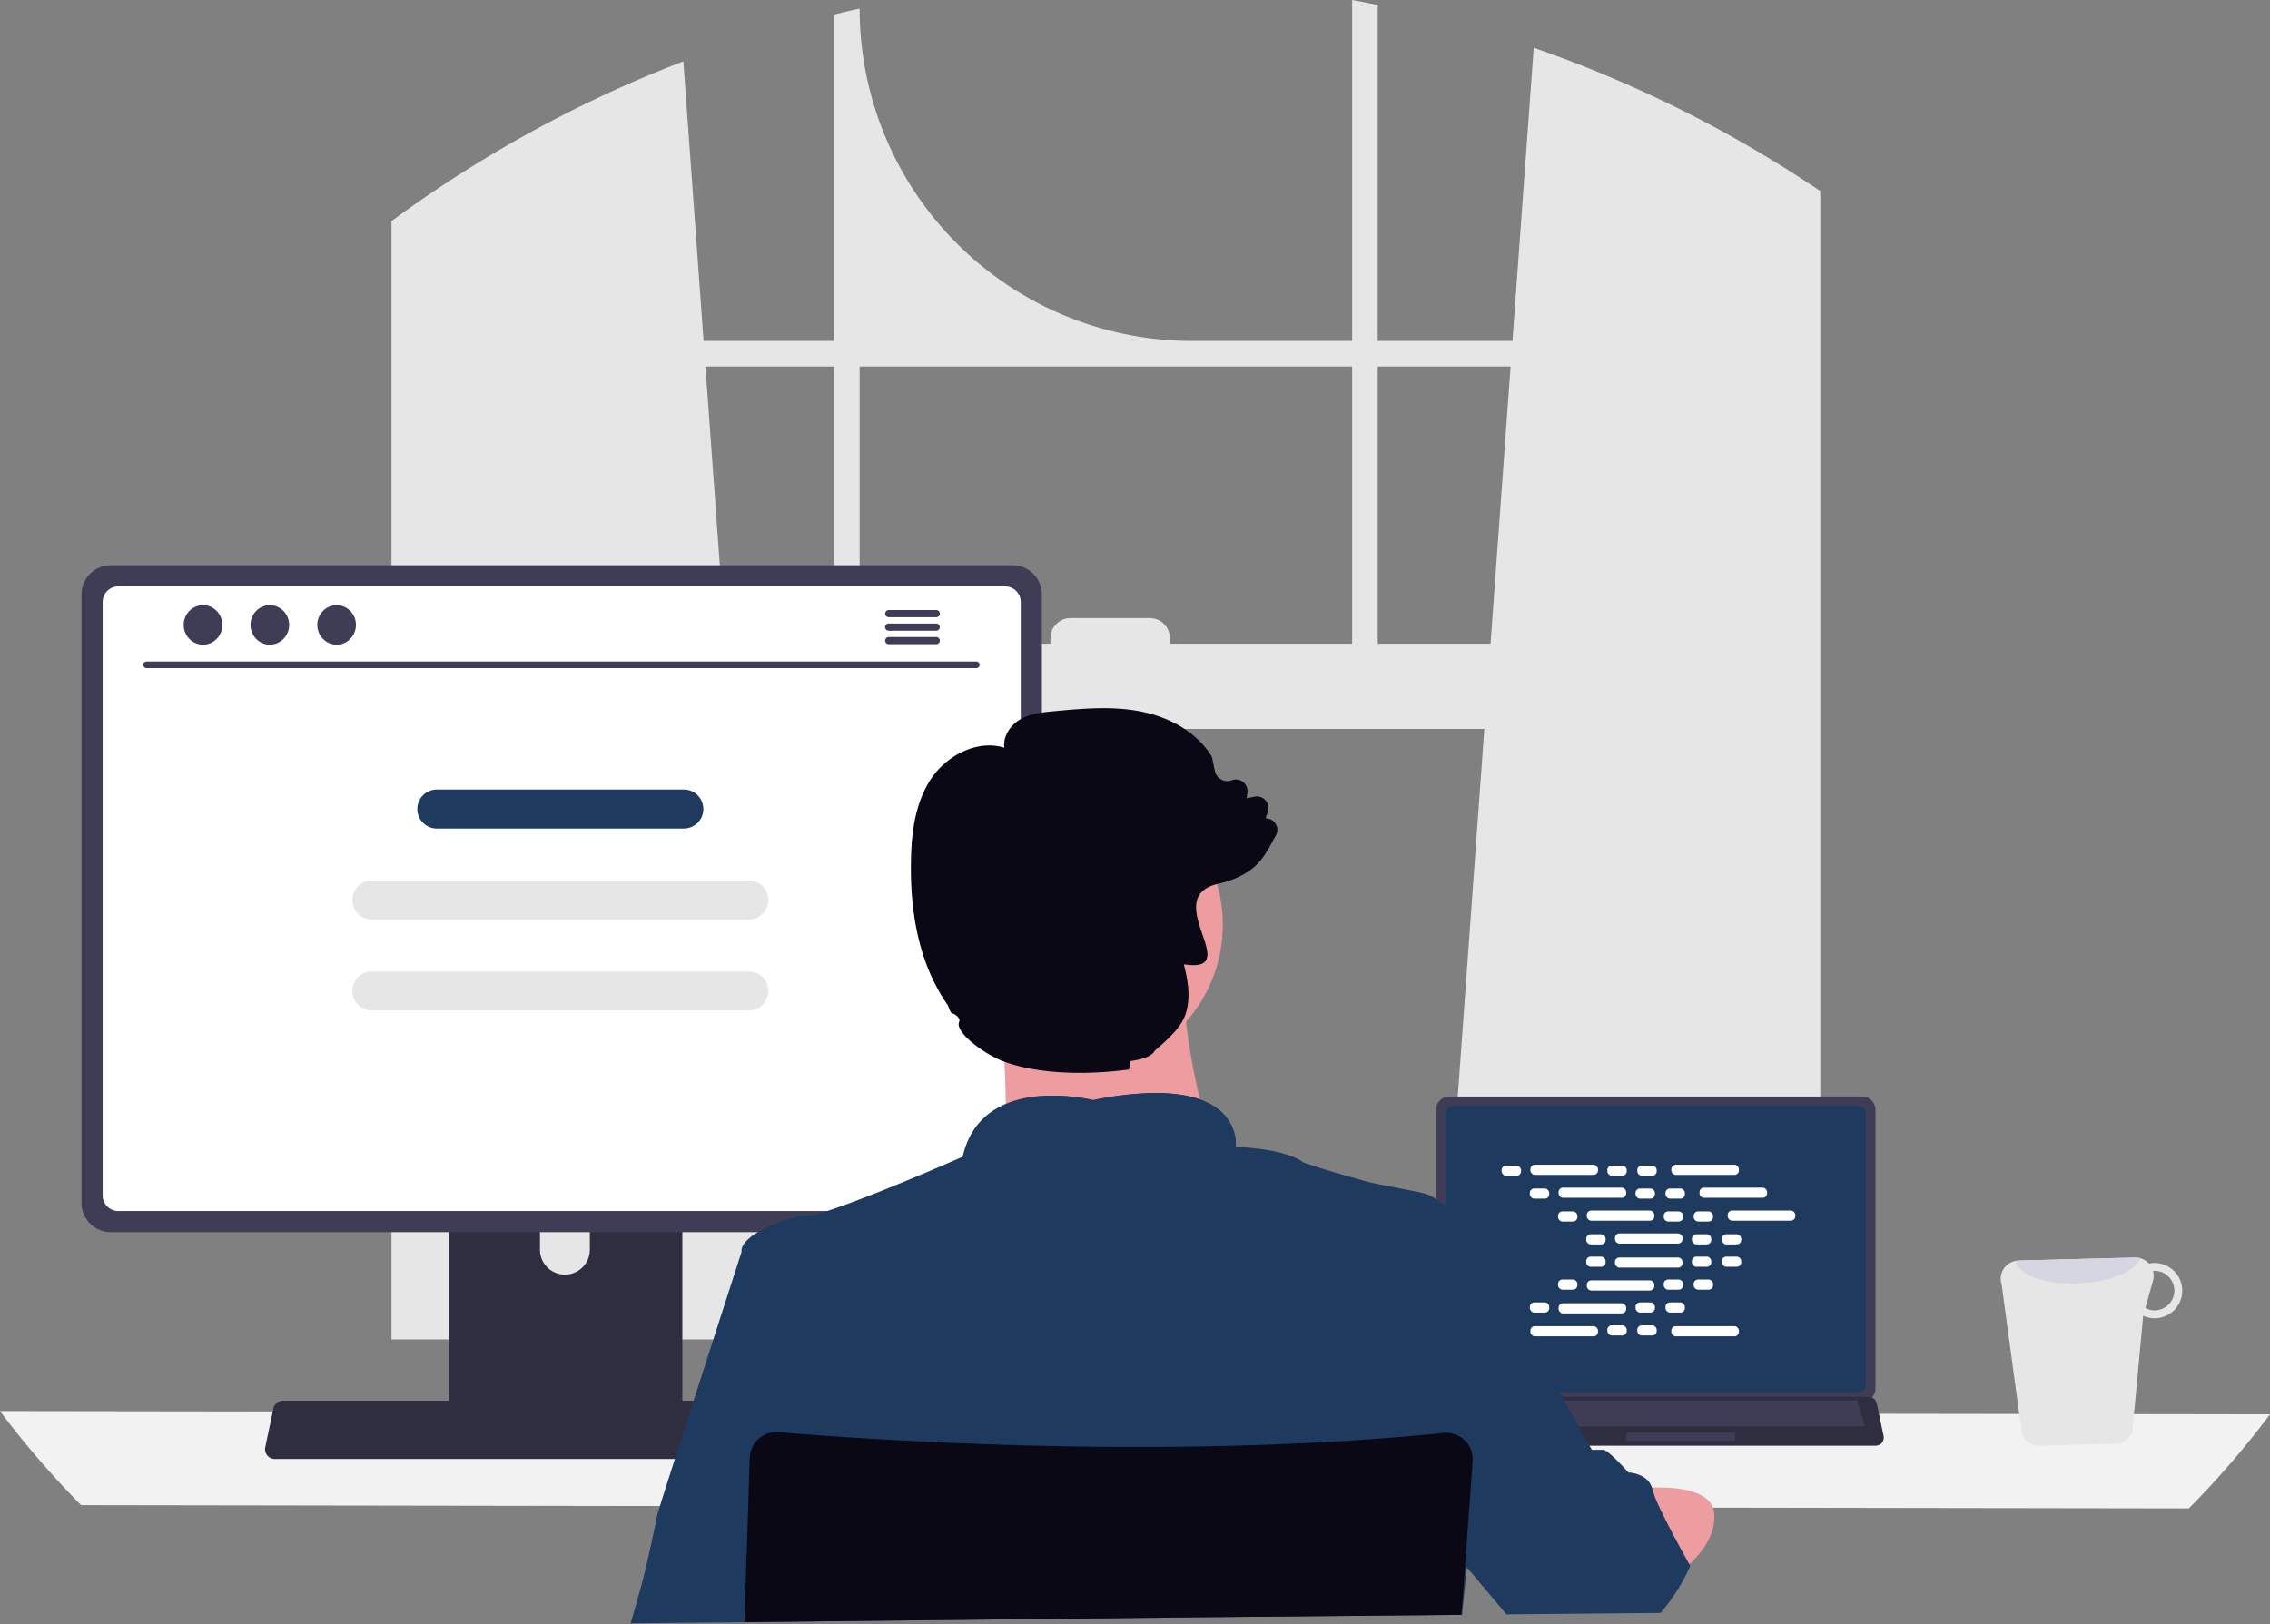 <svg xmlns="http://www.w3.org/2000/svg" width="800" height="572.62" viewBox="0 0 800 572.62" xmlns:xlink="http://www.w3.org/1999/xlink" role="img" artist="Katerina Limpitsouni" source="https://undraw.co/"><rect x="0" y="0" width="800" height="572.62" fill="#808080" stroke="none"/><g transform="translate(-28.583 -435)"><path d="M878.163,227.233c-1-.664-2-1.294-3-1.936a435.517,435.517,0,0,0-91.985-44.589l-7.491,103.335H728.2V165.624c-2.989-.618-6-1.2-9.014-1.752V284.043H662.753A117.137,117.137,0,0,1,545.616,166.906h0c-3.024.653-6.025,1.352-9.026,2.1V284.043H490.627l-7.136-98.536a436.225,436.225,0,0,0-93.851,49.858c-.5.344-1.008.7-1.5,1.042-2.531,1.775-5.028,3.585-7.514,5.418V636.049H516.089l-2.394-33.158L500.523,420.835H765.779L752.607,602.891l-2.394,33.158H884.176V231.219Q881.186,229.192,878.163,227.233ZM536.591,390.769H498.347l-7.067-97.7h45.311Zm182.595,0H654.953v-1.936a7.078,7.078,0,0,0-7.09-7.078H619.939a7.075,7.075,0,0,0-7.078,7.078v1.936H545.616v-97.7H719.186Zm9.014,0v-97.7h46.834l-7.067,97.7Z" transform="translate(-214.08 271.129)" fill="#e6e6e6"/><path d="M206.59,598.162a316.829,316.829,0,0,0,28.591,33.158L978,632.466a316.84,316.84,0,0,0,28.591-33.159Z" transform="translate(-178.007 334.261)" fill="#f2f2f2"/><path d="M702.02,506.061v98.163a4.721,4.721,0,0,0,4.718,4.718H852.2a4.722,4.722,0,0,0,4.718-4.718V506.061a4.724,4.724,0,0,0-4.718-4.713H706.738a4.724,4.724,0,0,0-4.718,4.713Z" transform="translate(-167.359 320.188)" fill="#3f3d56"/><path d="M705,506.849v95.73a2.526,2.526,0,0,0,2.521,2.521h143.04a2.526,2.526,0,0,0,2.521-2.521v-95.73a2.527,2.527,0,0,0-2.521-2.527H707.521A2.527,2.527,0,0,0,705,506.849Z" transform="translate(-166.926 320.62)" fill="#1E3A5F"/><path d="M699.446,609.93A2.829,2.829,0,0,0,701.672,611H857.433a2.866,2.866,0,0,0,2.8-3.454l-2.418-11.485a2.871,2.871,0,0,0-1.785-2.082,2.775,2.775,0,0,0-1.017-.192H704.08a2.776,2.776,0,0,0-1.017.192,2.871,2.871,0,0,0-1.785,2.082l-2.418,11.485a2.864,2.864,0,0,0,.585,2.389Z" transform="translate(-167.827 333.625)" fill="#2f2e41"/><rect width="4.797" height="2.878" rx="0.488" transform="translate(542.16 932.354) rotate(180)" fill="#3f3d56"/><rect width="4.797" height="2.878" rx="0.488" transform="translate(542.274 937.151) rotate(180)" fill="#3f3d56"/><path d="M.559,0H37.82a.559.559,0,0,1,.559.559v1.76a.559.559,0,0,1-.559.559H.559A.559.559,0,0,1,0,2.319V.559A.559.559,0,0,1,.559,0Z" transform="translate(640.14 942.909) rotate(180)" fill="#3f3d56"/><rect width="6.833" height="3.576" rx="1.561" transform="translate(557.798 845.887)" fill="#fff"/><rect width="6.833" height="3.576" rx="1.561" transform="translate(595.05 845.887)" fill="#fff"/><rect width="6.833" height="3.576" rx="1.561" transform="translate(605.604 845.887)" fill="#fff"/><rect width="23.819" height="3.576" rx="1.561" transform="translate(567.931 845.588)" fill="#fff"/><rect width="23.819" height="3.576" rx="1.561" transform="translate(617.599 845.588)" fill="#fff"/><rect width="6.833" height="3.576" rx="1.561" transform="translate(567.732 853.957)" fill="#fff"/><rect width="6.833" height="3.576" rx="1.561" transform="translate(604.983 853.957)" fill="#fff"/><rect width="6.833" height="3.576" rx="1.561" transform="translate(615.538 853.957)" fill="#fff"/><rect width="23.819" height="3.576" rx="1.561" transform="translate(577.865 853.659)" fill="#fff"/><rect width="23.819" height="3.576" rx="1.561" transform="translate(627.532 853.659)" fill="#fff"/><rect width="6.833" height="3.576" rx="1.561" transform="translate(577.666 862.029)" fill="#fff"/><rect width="6.833" height="3.576" rx="1.561" transform="translate(614.916 862.029)" fill="#fff"/><rect width="6.833" height="3.576" rx="1.561" transform="translate(625.471 862.029)" fill="#fff"/><rect width="23.819" height="3.576" rx="1.561" transform="translate(587.798 861.73)" fill="#fff"/><rect width="23.819" height="3.576" rx="1.561" transform="translate(637.466 861.73)" fill="#fff"/><rect width="6.833" height="3.576" rx="1.561" transform="translate(587.599 870.099)" fill="#fff"/><rect width="6.833" height="3.576" rx="1.561" transform="translate(624.85 870.099)" fill="#fff"/><rect width="6.833" height="3.576" rx="1.561" transform="translate(635.404 870.099)" fill="#fff"/><rect width="23.819" height="3.576" rx="1.561" transform="translate(597.732 869.801)" fill="#fff"/><rect width="6.833" height="3.576" rx="1.561" transform="translate(595.05 902.193)" fill="#fff"/><rect width="6.833" height="3.576" rx="1.561" transform="translate(605.604 902.193)" fill="#fff"/><rect width="23.819" height="3.576" rx="1.561" transform="translate(617.599 902.491)" fill="#fff"/><rect width="6.833" height="3.576" rx="1.561" transform="translate(557.798 902.193)" fill="#fff"/><rect width="23.819" height="3.576" rx="1.561" transform="translate(567.931 902.491)" fill="#fff"/><rect width="6.833" height="3.576" rx="1.561" transform="translate(567.732 894.122)" fill="#fff"/><rect width="6.833" height="3.576" rx="1.561" transform="translate(604.983 894.122)" fill="#fff"/><rect width="6.833" height="3.576" rx="1.561" transform="translate(615.538 894.122)" fill="#fff"/><rect width="23.819" height="3.576" rx="1.561" transform="translate(577.865 894.42)" fill="#fff"/><rect width="6.833" height="3.576" rx="1.561" transform="translate(577.666 886.051)" fill="#fff"/><rect width="6.833" height="3.576" rx="1.561" transform="translate(614.916 886.051)" fill="#fff"/><rect width="6.833" height="3.576" rx="1.561" transform="translate(625.471 886.051)" fill="#fff"/><rect width="23.819" height="3.576" rx="1.561" transform="translate(587.798 886.349)" fill="#fff"/><rect width="6.833" height="3.576" rx="1.561" transform="translate(587.599 877.98)" fill="#fff"/><rect width="6.833" height="3.576" rx="1.561" transform="translate(624.85 877.98)" fill="#fff"/><rect width="6.833" height="3.576" rx="1.561" transform="translate(635.404 877.98)" fill="#fff"/><rect width="23.819" height="3.576" rx="1.561" transform="translate(597.732 878.278)" fill="#fff"/><path d="M398.28,501.855V619.324h82.295V501.855a3.949,3.949,0,0,0-2.783-3.78,3.636,3.636,0,0,0-1.18-.183H402.254A3.967,3.967,0,0,0,398.28,501.855ZM430.4,542.218a8.785,8.785,0,1,1,17.57,0v13.63a8.785,8.785,0,1,1-17.57,0Z" transform="translate(-211.513 319.685)" fill="#2f2e41"/><path d="M398.06,600.632V611.96a2.229,2.229,0,0,0,2.211,2.222h78.378a2.222,2.222,0,0,0,2.211-2.222V600.632Z" transform="translate(-211.545 334.62)" fill="#3f3d56"/><path d="M285.25,348.139V562.621a10.316,10.316,0,0,0,10.308,10.308H613.4a10.316,10.316,0,0,0,10.308-10.308V348.139a10.322,10.322,0,0,0-10.308-10.3H295.558a10.321,10.321,0,0,0-10.308,10.3Z" transform="translate(-227.944 296.419)" fill="#3f3d56"/><path d="M291.76,349.863V559.03a5.519,5.519,0,0,0,5.509,5.509H609.806a5.519,5.519,0,0,0,5.509-5.509V349.863a5.521,5.521,0,0,0-5.509-5.521H297.269A5.521,5.521,0,0,0,291.76,349.863Z" transform="translate(-226.998 297.364)" fill="#fff"/><path d="M342.5,614.239a3.377,3.377,0,0,0,2.657,1.271H531.094a3.422,3.422,0,0,0,3.344-4.123l-2.886-13.71a3.428,3.428,0,0,0-2.13-2.485,3.313,3.313,0,0,0-1.214-.229H348.03a3.316,3.316,0,0,0-1.214.229,3.427,3.427,0,0,0-2.13,2.485l-2.886,13.71A3.419,3.419,0,0,0,342.5,614.239Z" transform="translate(-219.734 333.796)" fill="#2f2e41"/><path d="M597.848,369.794H305.409a1.163,1.163,0,1,1,0-2.326h292.44a1.163,1.163,0,1,1,0,2.326Z" transform="translate(-225.183 300.726)" fill="#3f3d56"/><ellipse cx="6.815" cy="6.967" rx="6.815" ry="6.967" transform="translate(93.317 648.321)" fill="#3f3d56"/><ellipse cx="6.815" cy="6.967" rx="6.815" ry="6.967" transform="translate(116.861 648.321)" fill="#3f3d56"/><ellipse cx="6.815" cy="6.967" rx="6.815" ry="6.967" transform="translate(140.405 648.321)" fill="#3f3d56"/><path d="M0,0H138.582l2.729,9.163H0Z" transform="translate(544.477 928.654)" fill="#3f3d56"/><path d="M550.486,351.622H533.763a1.266,1.266,0,0,0,0,2.531h16.722a1.266,1.266,0,1,0,0-2.531Z" transform="translate(-191.998 298.422)" fill="#3f3d56"/><path d="M550.489,355.772H533.767a1.266,1.266,0,1,0,0,2.532h16.722a1.266,1.266,0,1,0,0-2.531Z" transform="translate(-192.002 299.025)" fill="#3f3d56"/><path d="M550.486,359.922H533.763a1.266,1.266,0,0,0,0,2.531h16.722a1.266,1.266,0,1,0,0-2.531Z" transform="translate(-191.998 299.629)" fill="#3f3d56"/><g transform="translate(733.68 878.293)"><path d="M900.245,605.468a6.468,6.468,0,0,0,6.233,4.366l26.706-.687a6.38,6.38,0,0,0,6.029-4.695l3.779-40.411a9.873,9.873,0,0,0,4.272.878,9.739,9.739,0,0,0-.489-19.472,8.249,8.249,0,0,0-1.75.182,6.6,6.6,0,0,0-4.913-2.12l-41.079,1.061a5.89,5.89,0,0,0-1.013.126,6.416,6.416,0,0,0-4.912,8.331Zm43.522-44.17,2.689-9.63a6.557,6.557,0,0,0,.021-3.4c.13,0,.246-.062.376-.062a6.966,6.966,0,1,1,.326,13.929A6.556,6.556,0,0,1,943.767,561.3Z" transform="translate(-892.779 -543.508)" fill="#e6e6e6"/><path d="M897.978,544.7c.875,5,10.715,8.522,22.546,7.911,10.88-.5,19.776-4.322,21.406-8.849a6.072,6.072,0,0,0-1.859-.248l-41.079,1.061a5.9,5.9,0,0,0-1.013.126Z" transform="translate(-892.737 -543.508)" fill="#d6d6e3"/></g><g transform="translate(250.837 684.649)"><path d="M608.259,538.318s-88.873,10.718-80.387,0c3.073-3.877,3.921-15.363,3.751-28.448-.054-3.975-.2-8.092-.4-12.192-.983-19.65-3.349-38.854-3.349-38.854s77.708-36.621,68.776-7.592c-3.573,11.728-2.4,28.2.313,43.659.795,4.511,1.715,8.932,2.68,13.13A307.827,307.827,0,0,0,608.259,538.318Z" transform="translate(-399.458 -372.022)" fill="#ed9da0"/><path d="M424.283,703.042v-.75l156.862-1.706,95.572-.893h.268l-.1,1.322.134-1.322h.17v-.152l1.224-12.013.464-4.546.143-1.42.125-1.188,5.52-18.409,5.52-18.382,4.645-15.479,7.092-23.652s-4.019-9.379-6.252-12.058-11-21.856-11-21.856-12.523-17.292-20.856-19.382c-3.492-.893-10.388-2.081-17.712-3.573-2.742-.554-23.758-6.624-25.009-7.467-6.565-4.814-23.018-5.359-23.652-5.359h0a.382.382,0,0,1,0-.063v-.08a9.146,9.146,0,0,0,0-1.125,7.175,7.175,0,0,0-.08-1.25,1.127,1.127,0,0,0-.063-.447c-.045-.322-.1-.661-.179-1.018a4.473,4.473,0,0,0-.107-.473,15.378,15.378,0,0,0-1.117-3.117c-.063-.143-.143-.295-.214-.438a16.294,16.294,0,0,0-1.518-2.349c-.116-.152-.241-.313-.375-.464a17.487,17.487,0,0,0-2.43-2.358c-.241-.188-.491-.384-.75-.563a4.172,4.172,0,0,0-.456-.322l-.795-.518-.741-.429c-.652-.357-1.34-.706-2.09-1.036-.232-.107-.482-.205-.732-.3s-.643-.25-.974-.375h-.054l-.67-.268c-.509-.17-1.027-.322-1.572-.473l-.831-.214-.893-.205-.893-.188c-.893-.179-1.849-.339-2.849-.464l-1.018-.125-1.045-.107-1.081-.089-1.536-.089-1.786-.063a111.389,111.389,0,0,0-23.448,2.494,64.549,64.549,0,0,0-16.3-1.5h-.777l-.893.054H528.6l-1.152.107a8.563,8.563,0,0,0-1.161.134c-.384.054-.786.1-1.17.161l-.589.1c-.581.1-1.17.205-1.786.33q-.295.054-.589.134c-.777.17-1.554.375-2.322.607-.384.107-.768.232-1.152.366-.2.054-.384.125-.572.2l-.572.205-.563.223-.67.268c-.339.143-.67.295-1,.456-.188.08-.375.17-.554.268s-.366.179-.536.277a24.783,24.783,0,0,0-5.547,3.912l-.456.438-.447.456c-.152.152-.295.313-.438.473a21.268,21.268,0,0,0-1.626,2.01c-.143.188-.277.375-.411.572a23.843,23.843,0,0,0-1.536,2.608c-.116.214-.223.438-.33.652a29.205,29.205,0,0,0-1.786,4.689q-.25.893-.456,1.786s-18.909,8.343-34.593,14.381c-4.171,1.608-8.1,3.064-11.388,4.162-.956.321-1.849.616-2.68.893a23.849,23.849,0,0,1-5.582,1.286,17.553,17.553,0,0,0-2.68.25c-7.208,1.17-19.561,6.252-20.91,11.353a3.294,3.294,0,0,0-.089,1.25s-29.377,90.954-29.7,92.624c-1.3,6.806-4.2,19.766-5.627,25.009-1.063,3.912-2.608,9.271-3.671,12.951a1.253,1.253,0,0,1-.089.313l40.042-.393v.75h.125Z" transform="translate(-384.17 -380.107)" fill="#1E3A5F"/><path d="M611.55,533.527c-25.9,4.77-74.671,3.742-95.75,3.019,7.726-27.689,45.4-18.275,45.4-18.275C607.835,508.964,611.407,528.275,611.55,533.527Z" transform="translate(-398.229 -380.111)" fill="#1E3A5F"/><path d="M776.94,672.225s30.511-4.689,31.11,8.709-15.559,22.758-15.559,22.758Z" transform="translate(-426.121 -396.736)" fill="#ed9da0"/><path d="M791.874,692.2s-.795,1.893-2.26,4.636a61.634,61.634,0,0,1-8.039,11.763l-.241.259h-1.447l-51.573.473h-1.233l-.152-.179-10-11.87-3.769-4.475-.152-.188-.321-.375-.179-.214-.232-.277-7.333-8.7,2.68-11.165,4.564-18.811.116-.456.893-3.573.634-2.68,2.126-8.735,7.288-30.056,12.951,6.7L749.85,638.4l7.333,12.951H761.2c.759,0,2.5,1.465,4.252,3.153.625.6,1.25,1.233,1.786,1.786,1.59,1.643,2.849,3.055,2.849,3.055s6.511.143,8.262,5.27a6.249,6.249,0,0,1,.223.759,35.994,35.994,0,0,0,2.26,5.859c1.152,2.51,2.6,5.359,4.064,8.208,2.724,5.225,5.493,10.2,6.511,12l.125.223Z" transform="translate(-418.431 -389.916)" fill="#1E3A5F"/><path d="M429.08,717.336v-.75l156.862-1.706,95.572-.893h.268v-.152l.893-12,.384-5.359,1.465-20.2,1.152-15.988v-.393a9.484,9.484,0,0,0-.1-2.206.269.269,0,0,0,0-.089,9.282,9.282,0,0,0-1.786-4.144,9.414,9.414,0,0,0-8.414-3.573c-10.817,1.108-21.74,1.992-32.673,2.68-1.492.107-2.983.2-4.466.277-70.509,4.189-140.383.795-178.192-1.786l-2.68-.2c-6.547-.465-12.022-.893-16.238-1.259a9.414,9.414,0,0,0-10.039,7.619,9.827,9.827,0,0,0-.161,1.465l-.607,19.793-.831,25.072-.393,12.826v1Z" transform="translate(-388.967 -394.4)" fill="#090814"/><ellipse cx="51.737" cy="51.737" rx="51.737" ry="51.737" transform="translate(105.21 24.575)" fill="#ed9da0"/><path d="M670.988,405.522a4.365,4.365,0,0,0-3.123-1.382l.778-2.16a4.1,4.1,0,0,0-4.6-5.457l-2.833.546.267-1.893a4.1,4.1,0,0,0-5.492-4.435,4.373,4.373,0,0,1-3.762-.267,4.466,4.466,0,0,1-2.229-3.031l-.987-4.76-.1-.255c-4.807-8.012-14.049-13.84-25.359-15.977-10.067-1.916-20.389-.94-30.34-.023-3.948.372-8.406.79-12.122,3.065-3.158,1.951-5.829,5.852-5.283,9.788-9.811-3.007-20.331,3-25.544,10.566-6.177,9.01-7.187,20.3-7.35,29.12-.441,20.877,3.867,37.957,12.772,50.775.65.929.813,2.868,2.1,3.518l-.267-.43c1.44.72,2.9,1.881,2.357,3.123-1.567,3.576,8.848,11.483,16.186,14.1,13.388,4.772,31.187,4.366,43.7,2.647l.441-2.961c4.517-.615,7.7-1.788,8.592-3.623,1.579-1.347,2.926-2.554,4.1-3.669l.012-.012c.023-.023.07-.058.093-.081,5.655-5.422,6.967-8.511,7.559-13.213.569-4.61-.441-9.289-1.475-13.5,21.759,3.367-8.569-23.176,11.7-28.308a6.308,6.308,0,0,1,.708-.174c.592-.139,1.184-.279,1.753-.441a30.7,30.7,0,0,0,7.8-3.332c5.666-3.448,7.536-8.023,10.462-13.178a3.978,3.978,0,0,0-.522-4.679Z" transform="translate(-444.113 -365.348)" fill="#090814"/></g><g transform="translate(152.761 713.325)"><path d="M6.872,0H93.92a6.872,6.872,0,1,1,0,13.744H6.872A6.872,6.872,0,0,1,6.872,0Z" transform="translate(22.907 0)" fill="#1E3A5F"/><path d="M6.872,0H139.735a6.872,6.872,0,0,1,0,13.744H6.872A6.872,6.872,0,0,1,6.872,0Z" transform="translate(0 32.07)" fill="#e6e6e6"/><path d="M6.872,0H139.735a6.872,6.872,0,0,1,0,13.744H6.872A6.872,6.872,0,0,1,6.872,0Z" transform="translate(0 64.141)" fill="#e6e6e6"/></g></g></svg>